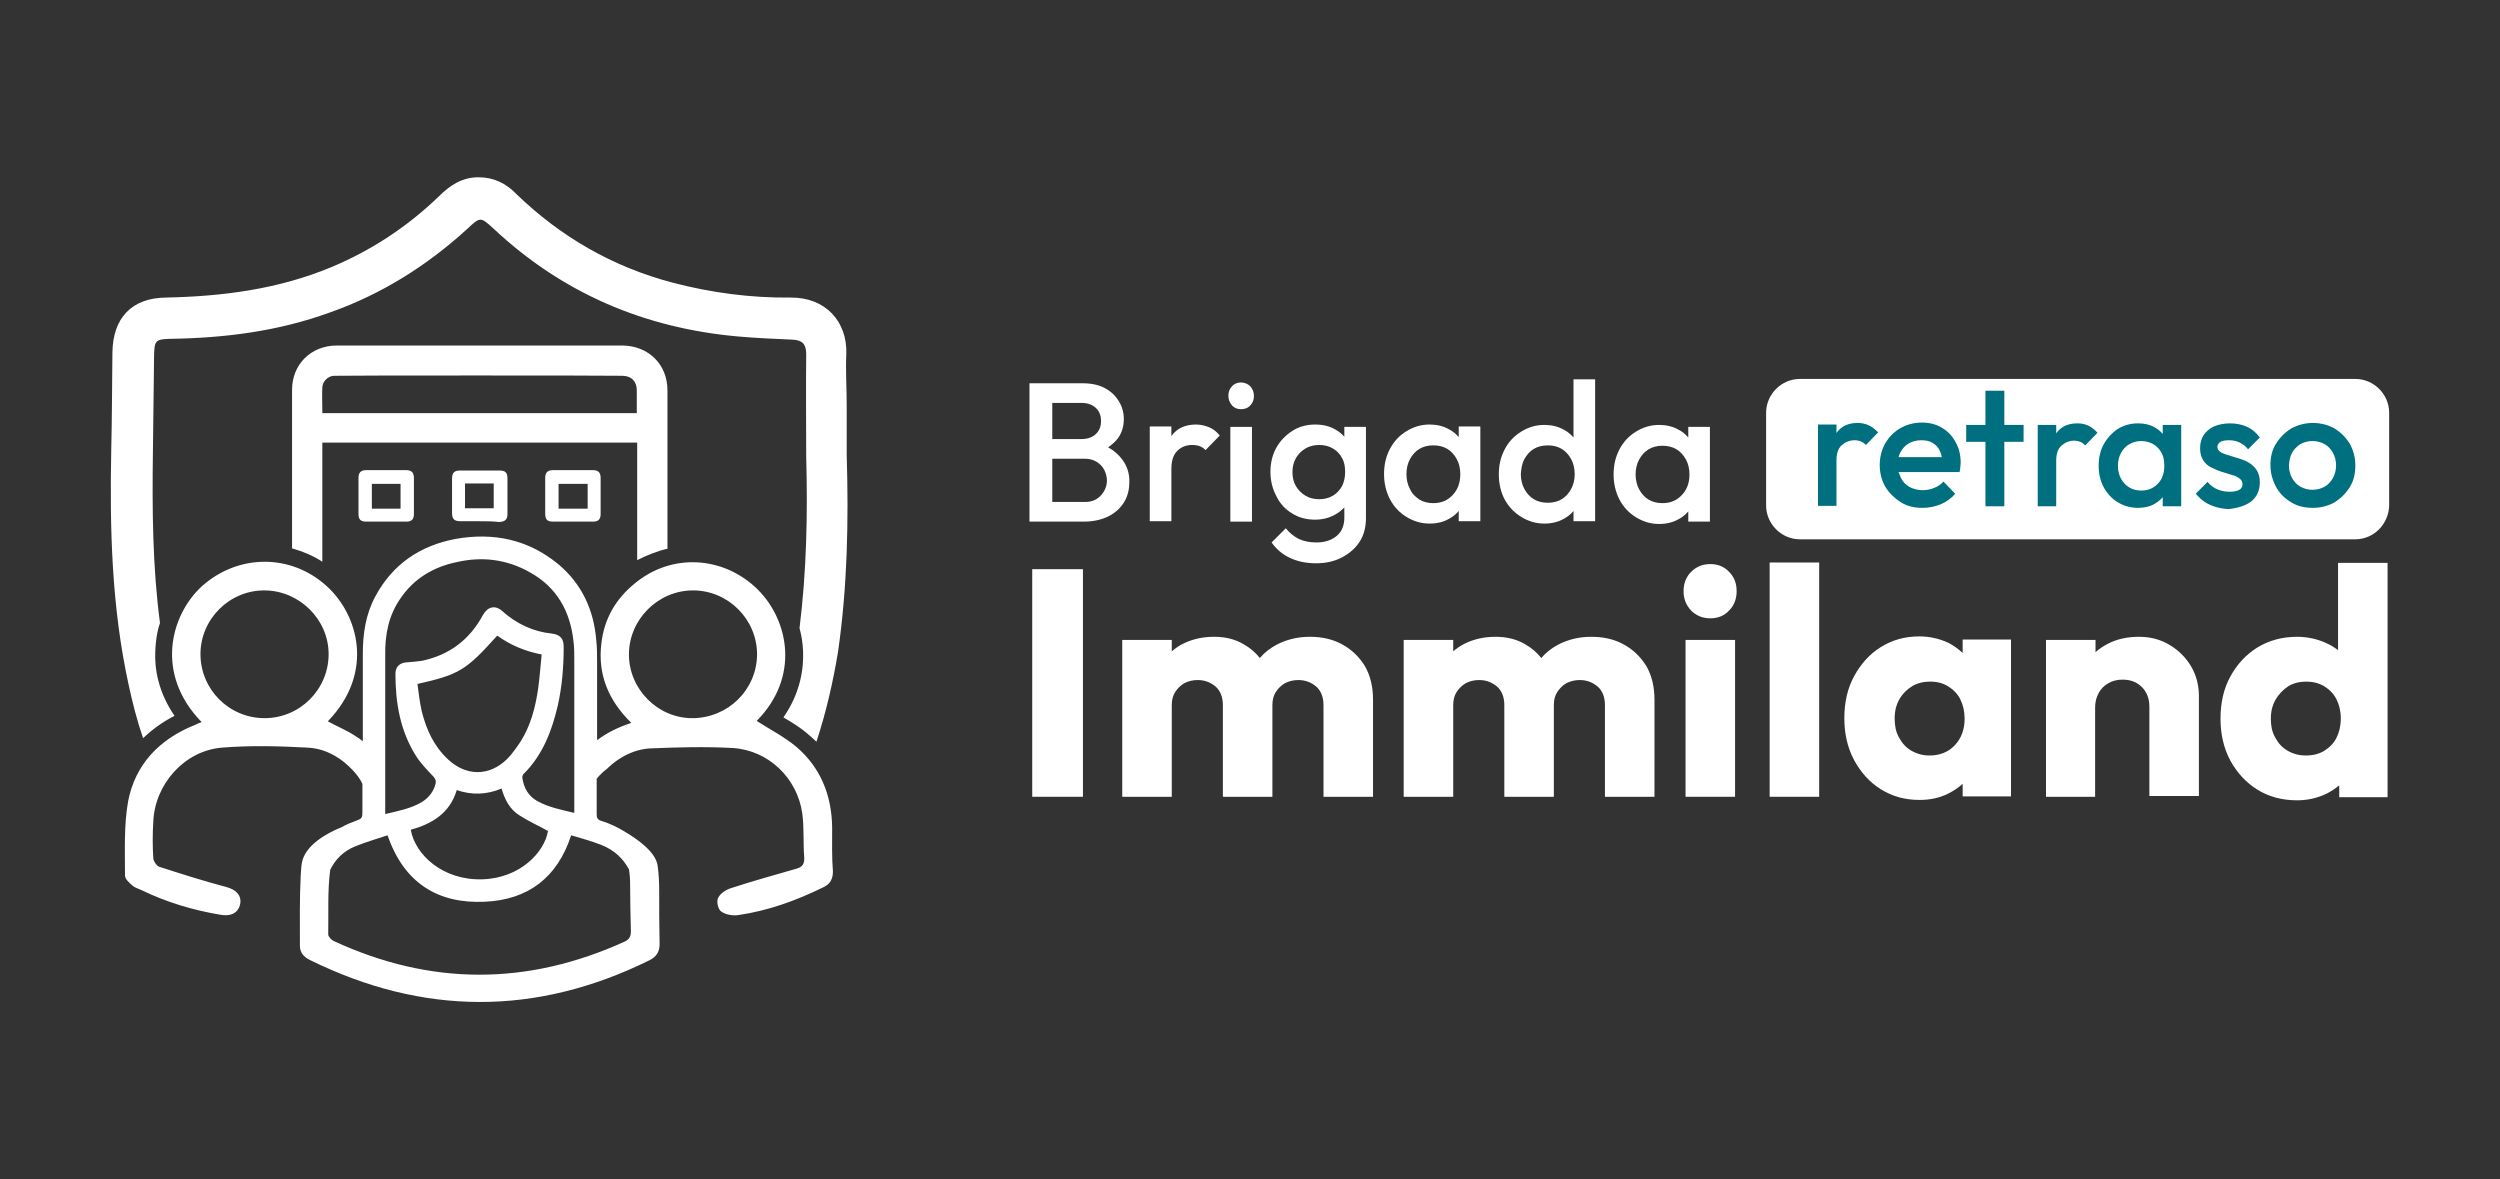 <?xml version="1.0" encoding="utf-8"?>
<!-- Generator: Adobe Illustrator 24.0.2, SVG Export Plug-In . SVG Version: 6.00 Build 0)  -->
<svg version="1.1" id="Layer_1" xmlns="http://www.w3.org/2000/svg" xmlns:xlink="http://www.w3.org/1999/xlink" x="0px" y="0px"
	 viewBox="0 0 636 300" style="enable-background:new 0 0 636 300;" xml:space="preserve">
<rect x="0" y="0" width="636" height="300" fill="#333333" stroke="none"/>
<style type="text/css">
	.st0{fill:#FFFFFF;}
	.st1{fill:#007080;}
</style>
<g>
	<g>
		<g>
			<rect x="262.6" y="144.8" class="st0" width="12.9" height="57.9"/>
			<path class="st0" d="M341.4,163.9c-2.4-1.3-5.1-1.9-8.2-1.9c-3.1,0-5.9,0.7-8.4,2c-1.7,0.9-3.1,2-4.3,3.4
				c-1.1-1.4-2.5-2.6-4.1-3.5c-2.2-1.3-4.7-1.9-7.5-1.9c-3,0-5.6,0.6-8,1.8c-1,0.5-2,1.2-2.8,1.9v-2.9h-12.6v39.9h12.6v-23.3
				c0-1.4,0.3-2.5,0.9-3.4c0.6-0.9,1.4-1.7,2.3-2.2c1-0.5,2.1-0.8,3.4-0.8c1.8,0,3.3,0.6,4.6,1.7c1.2,1.1,1.8,2.7,1.8,4.7v23.3h12.6
				v-23.3c0-1.4,0.3-2.5,0.9-3.4c0.6-0.9,1.4-1.7,2.3-2.2c1-0.5,2.1-0.8,3.4-0.8c1.8,0,3.3,0.6,4.6,1.7c1.2,1.1,1.8,2.7,1.8,4.7
				v23.3h12.6V178c0-3.3-0.7-6.2-2.1-8.6C345.7,167,343.8,165.2,341.4,163.9z"/>
			<path class="st0" d="M413,163.9c-2.4-1.3-5.1-1.9-8.2-1.9c-3.1,0-5.9,0.7-8.4,2c-1.7,0.9-3.1,2-4.3,3.4c-1.1-1.4-2.5-2.6-4.1-3.5
				c-2.2-1.3-4.7-1.9-7.5-1.9c-3,0-5.6,0.6-8,1.8c-1,0.5-2,1.2-2.8,1.9v-2.9h-12.6v39.9h12.6v-23.3c0-1.4,0.3-2.5,0.9-3.4
				c0.6-0.9,1.4-1.7,2.3-2.2c1-0.5,2.1-0.8,3.4-0.8c1.8,0,3.3,0.6,4.6,1.7c1.2,1.1,1.8,2.7,1.8,4.7v23.3h12.6v-23.3
				c0-1.4,0.3-2.5,0.9-3.4c0.6-0.9,1.4-1.7,2.3-2.2c1-0.5,2.1-0.8,3.4-0.8c1.8,0,3.3,0.6,4.6,1.7c1.2,1.1,1.8,2.7,1.8,4.7v23.3h12.6
				V178c0-3.3-0.7-6.2-2.1-8.6C417.3,167,415.4,165.2,413,163.9z"/>
			<path class="st0" d="M435.1,143.5c-2,0-3.6,0.7-4.9,2c-1.3,1.3-1.9,3-1.9,4.9c0,1.9,0.6,3.5,1.9,4.9c1.3,1.3,2.9,2,4.9,2
				s3.6-0.7,4.8-2c1.3-1.3,1.9-3,1.9-4.9c0-2-0.6-3.6-1.9-4.9C438.7,144.2,437.1,143.5,435.1,143.5z"/>
			<rect x="428.8" y="162.8" class="st0" width="12.6" height="39.9"/>
			<rect x="450.2" y="143.1" class="st0" width="12.6" height="59.6"/>
			<path class="st0" d="M499.3,166.1c-1.1-1-2.3-1.9-3.7-2.6c-2.2-1-4.6-1.6-7.3-1.6c-3.7,0-6.9,0.9-9.8,2.7
				c-2.9,1.8-5.1,4.3-6.8,7.4c-1.7,3.1-2.5,6.7-2.5,10.7c0,4,0.8,7.5,2.5,10.7c1.7,3.1,3.9,5.6,6.8,7.4c2.9,1.8,6.1,2.7,9.8,2.7
				c2.7,0,5.1-0.5,7.3-1.6c1.4-0.7,2.6-1.5,3.7-2.5v3.2h12.3v-39.9h-12.3V166.1z M490.9,192.2c-1.7,0-3.2-0.4-4.6-1.2
				c-1.4-0.8-2.4-1.9-3.2-3.4c-0.8-1.4-1.1-3-1.1-4.8c0-1.9,0.4-3.5,1.2-4.9c0.8-1.4,1.9-2.5,3.2-3.3c1.3-0.8,2.9-1.2,4.6-1.2
				c1.8,0,3.3,0.4,4.6,1.2c1.3,0.8,2.4,1.9,3.1,3.3c0.7,1.4,1.1,3.1,1.1,4.9c0,2.7-0.8,5-2.5,6.8
				C495.7,191.3,493.5,192.2,490.9,192.2z"/>
			<path class="st0" d="M552,164.1c-2.3-1.4-4.9-2.1-7.8-2.1c-3.1,0-5.8,0.6-8.2,1.9c-1.1,0.6-2,1.2-2.9,2v-3.1h-12.6v39.9H533V180
				c0-1.4,0.3-2.6,0.9-3.7c0.6-1.1,1.4-1.9,2.5-2.5c1-0.6,2.2-0.9,3.6-0.9c2,0,3.6,0.6,4.9,1.9c1.3,1.3,1.9,3,1.9,5v22.7h12.6v-25.5
				c0-2.7-0.7-5.3-2-7.5C556.1,167.3,554.3,165.5,552,164.1z"/>
			<path class="st0" d="M594.8,143.1v22.3c-0.9-0.7-1.9-1.3-3-1.8c-2.2-1-4.7-1.6-7.4-1.6c-3.8,0-7.1,0.9-10.1,2.7
				c-2.9,1.8-5.2,4.3-6.9,7.4c-1.7,3.1-2.5,6.7-2.5,10.7c0,4,0.8,7.5,2.5,10.7c1.7,3.1,4,5.6,6.9,7.4c2.9,1.8,6.3,2.7,10.1,2.7
				c2.7,0,5.2-0.6,7.5-1.7c1.2-0.6,2.2-1.3,3.2-2.1v3h12.3v-59.6H594.8z M591.3,191c-1.3,0.8-2.9,1.2-4.7,1.2
				c-1.7,0-3.2-0.4-4.6-1.2c-1.4-0.8-2.4-1.9-3.2-3.4c-0.8-1.4-1.1-3-1.1-4.8s0.4-3.4,1.2-4.8c0.8-1.4,1.9-2.5,3.2-3.4
				c1.3-0.8,2.9-1.2,4.6-1.2c1.7,0,3.3,0.4,4.6,1.2c1.3,0.8,2.4,1.9,3.1,3.3c0.7,1.4,1.1,3,1.1,4.9c0,1.9-0.4,3.5-1.1,4.9
				C593.7,189.1,592.6,190.2,591.3,191z"/>
		</g>
		<g>
			<path class="st0" d="M285.5,116.9c-0.9-1.2-2.1-2.3-3.6-3.1c1-0.7,1.9-1.5,2.5-2.3c1-1.4,1.5-3,1.5-4.9c0-1.6-0.4-3.1-1.2-4.4
				c-0.8-1.4-1.9-2.5-3.5-3.4c-1.6-0.9-3.6-1.3-5.9-1.3h-7.6h-1.8h-4v35.2h4h1.8h8c2.5,0,4.6-0.5,6.4-1.4c1.7-0.9,3-2.1,3.9-3.6
				c0.9-1.5,1.3-3.2,1.3-5C287.4,120.5,286.7,118.5,285.5,116.9z M275.1,102.5c1.5,0,2.7,0.4,3.6,1.2c0.9,0.8,1.4,1.9,1.4,3.4
				c0,1.5-0.5,2.6-1.4,3.4c-0.9,0.8-2.1,1.2-3.6,1.2h-7.4v-9.2H275.1z M280.1,126c-1,1.1-2.3,1.7-4.1,1.7h-8.3v-11h8.3
				c1.2,0,2.2,0.3,3,0.8c0.8,0.5,1.5,1.2,1.9,2c0.4,0.8,0.7,1.7,0.7,2.7C281.6,123.6,281.1,124.9,280.1,126z"/>
			<path class="st0" d="M298,119.3c0-2.1,0.5-3.6,1.5-4.6c1-1,2.3-1.5,3.8-1.5c0.7,0,1.3,0.1,1.9,0.3c0.5,0.2,1,0.5,1.5,1l3.6-3.7
				c-0.8-1-1.7-1.7-2.7-2.1c-1-0.4-2.1-0.7-3.3-0.7c-2.7,0-4.8,0.9-6.2,2.8c0,0.1-0.1,0.1-0.1,0.2v-2.5h-5.5v24.1h5.5V119.3z"/>
			<rect x="313" y="108.6" class="st0" width="5.5" height="24.1"/>
			<path class="st0" d="M315.7,104.1c1,0,1.8-0.3,2.4-1c0.6-0.6,0.9-1.4,0.9-2.4c0-0.9-0.3-1.7-0.9-2.4c-0.6-0.6-1.4-1-2.4-1
				c-0.9,0-1.7,0.3-2.3,1c-0.6,0.6-0.9,1.4-0.9,2.4c0,0.9,0.3,1.7,0.9,2.4C314,103.8,314.8,104.1,315.7,104.1z"/>
			<path class="st0" d="M328.7,130.6c1.7,1.1,3.7,1.6,5.8,1.6c1.9,0,3.5-0.4,5-1.2c1-0.5,1.8-1.2,2.5-1.9v2.6c0,1.9-0.6,3.5-1.9,4.6
				c-1.3,1.1-3,1.7-5.2,1.7c-1.7,0-3.2-0.3-4.5-0.9c-1.2-0.6-2.3-1.5-3.3-2.7l-3.6,3.6c1.2,1.7,2.7,3,4.6,3.9
				c1.9,0.9,4.1,1.4,6.7,1.4c2.5,0,4.7-0.5,6.6-1.5c1.9-1,3.4-2.3,4.5-4c1.1-1.7,1.6-3.7,1.6-6.1v-23.1h-5.5v2.5
				c-0.7-0.8-1.5-1.4-2.4-1.9c-1.4-0.8-3.1-1.2-5-1.2c-2.1,0-4.1,0.5-5.8,1.6c-1.7,1.1-3.1,2.5-4.1,4.3c-1,1.8-1.5,3.9-1.5,6.1
				c0,2.3,0.5,4.3,1.5,6.2C325.6,128.1,327,129.6,328.7,130.6z M329.7,116.5c0.6-1,1.4-1.8,2.4-2.4c1-0.6,2.2-0.9,3.5-0.9
				c1.3,0,2.5,0.3,3.5,0.9c1,0.6,1.8,1.4,2.3,2.4c0.6,1,0.8,2.2,0.8,3.6c0,1.4-0.3,2.6-0.8,3.6c-0.6,1-1.3,1.8-2.3,2.4
				c-1,0.6-2.2,0.9-3.5,0.9c-1.3,0-2.5-0.3-3.5-0.9c-1-0.6-1.8-1.4-2.4-2.4c-0.6-1-0.9-2.2-0.9-3.6
				C328.8,118.7,329.1,117.6,329.7,116.5z"/>
			<path class="st0" d="M368.6,132c1-0.5,1.8-1.2,2.5-2v2.6h5.5v-24.1h-5.5v2.7c-0.7-0.8-1.5-1.5-2.5-2c-1.4-0.8-3.1-1.2-4.9-1.2
				c-2.2,0-4.1,0.6-5.9,1.7c-1.8,1.1-3.2,2.6-4.2,4.5c-1,1.9-1.5,4-1.5,6.4c0,2.3,0.5,4.5,1.5,6.4c1,1.9,2.4,3.4,4.2,4.5
				c1.8,1.1,3.7,1.7,5.9,1.7C365.6,133.2,367.2,132.8,368.6,132z M358.7,124.4c-0.6-1.1-0.9-2.4-0.9-3.8c0-1.4,0.3-2.7,0.9-3.8
				c0.6-1.1,1.4-2,2.4-2.6c1-0.6,2.2-0.9,3.5-0.9c1.4,0,2.6,0.3,3.6,0.9c1,0.6,1.8,1.5,2.4,2.6c0.6,1.1,0.9,2.4,0.9,3.8
				c0,2.1-0.6,3.9-1.9,5.3c-1.3,1.4-2.9,2.1-5,2.1c-1.3,0-2.5-0.3-3.5-0.9C360.1,126.4,359.2,125.6,358.7,124.4z"/>
			<path class="st0" d="M387,131.5c1.8,1.1,3.7,1.7,5.9,1.7c1.8,0,3.5-0.4,4.9-1.2c1-0.5,1.8-1.2,2.5-2v2.6h5.5V96.5h-5.5v14.8
				c-0.7-0.8-1.5-1.5-2.5-2c-1.4-0.8-3.1-1.2-4.9-1.2c-2.2,0-4.1,0.6-5.9,1.7c-1.8,1.1-3.2,2.6-4.2,4.5c-1,1.9-1.5,4-1.5,6.4
				c0,2.3,0.5,4.5,1.5,6.4C383.8,128.9,385.2,130.4,387,131.5z M387.8,116.8c0.6-1.1,1.4-2,2.4-2.6c1-0.6,2.2-0.9,3.6-0.9
				c1.3,0,2.5,0.3,3.5,0.9c1,0.6,1.8,1.5,2.4,2.6c0.6,1.1,0.9,2.4,0.9,3.8c0,1.4-0.3,2.7-0.9,3.8c-0.6,1.1-1.4,2-2.4,2.6
				c-1,0.6-2.2,0.9-3.6,0.9c-1.3,0-2.5-0.3-3.5-0.9c-1-0.6-1.8-1.5-2.4-2.6c-0.6-1.1-0.9-2.4-0.9-3.8
				C387,119.2,387.2,117.9,387.8,116.8z"/>
			<path class="st0" d="M435,132.7v-24.1h-5.5v2.7c-0.7-0.8-1.5-1.5-2.5-2c-1.4-0.8-3.1-1.2-4.9-1.2c-2.2,0-4.1,0.6-5.9,1.7
				c-1.8,1.1-3.2,2.6-4.2,4.5c-1,1.9-1.5,4-1.5,6.4c0,2.3,0.5,4.5,1.5,6.4c1,1.9,2.4,3.4,4.2,4.5c1.8,1.1,3.7,1.7,5.9,1.7
				c1.8,0,3.5-0.4,4.9-1.2c1-0.5,1.8-1.2,2.5-2v2.6H435z M427.9,125.9c-1.3,1.4-2.9,2.1-5,2.1c-1.3,0-2.5-0.3-3.5-0.9
				c-1-0.6-1.8-1.5-2.4-2.6c-0.6-1.1-0.9-2.4-0.9-3.8c0-1.4,0.3-2.7,0.9-3.8c0.6-1.1,1.4-2,2.4-2.6c1-0.6,2.2-0.9,3.5-0.9
				c1.4,0,2.6,0.3,3.6,0.9c1,0.6,1.8,1.5,2.4,2.6c0.6,1.1,0.9,2.4,0.9,3.8C429.8,122.8,429.2,124.5,427.9,125.9z"/>
			<g>
				<path class="st0" d="M599.2,137.2H457.9c-4.7,0-8.6-3.9-8.6-8.6V105c0-4.7,3.9-8.6,8.6-8.6h141.3c4.7,0,8.6,3.9,8.6,8.6v23.6
					C607.7,133.3,603.9,137.2,599.2,137.2z"/>
				<path class="st1" d="M475.4,108.2c-0.8-0.4-1.8-0.6-2.8-0.6c-2.4,0-4.1,0.8-5.3,2.4c0,0.1-0.1,0.1-0.1,0.2v-2.2h-4.7v20.7h4.7
					v-11.5c0-1.8,0.4-3.1,1.3-3.9c0.9-0.8,2-1.3,3.3-1.3c0.6,0,1.1,0.1,1.6,0.3c0.5,0.2,0.9,0.5,1.3,0.9l3.1-3.2
					C477,109.2,476.3,108.6,475.4,108.2z"/>
				<path class="st1" d="M489.1,129.2c1.6,0,3.1-0.3,4.6-0.9c1.4-0.6,2.7-1.5,3.7-2.7l-3-3.1c-0.6,0.7-1.4,1.3-2.3,1.6
					c-0.9,0.4-1.9,0.6-3,0.6c-1.2,0-2.3-0.3-3.3-0.8c-0.9-0.5-1.7-1.3-2.2-2.3c-0.2-0.5-0.4-1-0.6-1.5h15.5c0.1-0.4,0.2-0.8,0.2-1.2
					c0-0.4,0.1-0.7,0.1-1.1c0-2-0.4-3.8-1.3-5.3c-0.8-1.6-2-2.8-3.5-3.7c-1.5-0.9-3.2-1.3-5.1-1.3c-2,0-3.8,0.5-5.4,1.4
					c-1.6,0.9-2.9,2.2-3.9,3.9c-0.9,1.6-1.4,3.5-1.4,5.5c0,2,0.5,3.9,1.4,5.5c1,1.6,2.3,2.9,3.9,3.9
					C485.1,128.8,487,129.2,489.1,129.2z M483.5,115c0.5-0.9,1.2-1.7,2.1-2.2c0.9-0.5,1.9-0.8,3.2-0.8c1.2,0,2.1,0.2,2.9,0.7
					c0.8,0.5,1.4,1.1,1.8,2c0.2,0.5,0.4,1,0.5,1.6h-11C483.1,115.8,483.3,115.4,483.5,115z"/>
				<polygon class="st1" points="505.1,128.8 509.9,128.8 509.9,112.4 514.8,112.4 514.8,108.1 509.9,108.1 509.9,99.4 505.1,99.4 
					505.1,108.1 500.2,108.1 500.2,112.4 505.1,112.4 				"/>
				<path class="st1" d="M529.2,112.4c0.5,0.2,0.9,0.5,1.3,0.9l3.1-3.2c-0.7-0.8-1.5-1.4-2.3-1.8c-0.8-0.4-1.8-0.6-2.8-0.6
					c-2.4,0-4.1,0.8-5.3,2.4c0,0.1-0.1,0.1-0.1,0.2v-2.2h-4.7v20.7h4.7v-11.5c0-1.8,0.4-3.1,1.3-3.9c0.9-0.8,2-1.3,3.3-1.3
					C528.2,112.1,528.7,112.2,529.2,112.4z"/>
				<path class="st1" d="M538.8,127.8c1.5,0.9,3.2,1.4,5.1,1.4c1.6,0,3-0.3,4.2-1c0.8-0.5,1.5-1,2.1-1.7v2.3h4.7v-20.7h-4.7v2.3
					c-0.6-0.7-1.3-1.3-2.1-1.7c-1.2-0.7-2.6-1-4.2-1c-1.9,0-3.6,0.5-5.1,1.4c-1.5,1-2.7,2.3-3.6,3.9c-0.9,1.6-1.3,3.5-1.3,5.5
					c0,2,0.4,3.8,1.3,5.5C536.1,125.6,537.3,126.9,538.8,127.8z M539.6,115.2c0.5-0.9,1.2-1.7,2.1-2.2c0.9-0.5,1.9-0.8,3-0.8
					c1.2,0,2.2,0.3,3.1,0.8c0.9,0.5,1.6,1.3,2.1,2.2c0.5,0.9,0.7,2,0.7,3.3c0,1.8-0.5,3.4-1.6,4.5c-1.1,1.2-2.5,1.8-4.3,1.8
					c-1.2,0-2.2-0.3-3-0.8c-0.9-0.5-1.6-1.3-2.1-2.2c-0.5-0.9-0.8-2-0.8-3.3C538.8,117.2,539.1,116.1,539.6,115.2z"/>
				<path class="st1" d="M572.8,127.5c1.4-1.2,2.1-2.8,2.1-4.8c0-1.3-0.3-2.3-0.8-3.1c-0.5-0.8-1.2-1.4-2-1.9
					c-0.8-0.5-1.7-0.8-2.6-1.1c-0.9-0.3-1.8-0.5-2.6-0.8c-0.8-0.2-1.5-0.5-2-0.8c-0.5-0.3-0.8-0.8-0.8-1.3c0-0.5,0.3-1,0.8-1.3
					c0.5-0.3,1.3-0.4,2.2-0.4c1,0,1.9,0.2,2.7,0.6c0.8,0.4,1.5,0.9,2.1,1.7l3-3c-0.9-1.2-1.9-2.1-3.2-2.7c-1.3-0.6-2.8-0.9-4.4-0.9
					c-1.6,0-2.9,0.3-4.1,0.8c-1.1,0.5-2,1.3-2.6,2.2c-0.6,0.9-0.9,2.1-0.9,3.4c0,1.2,0.3,2.2,0.8,3c0.5,0.8,1.2,1.4,2,1.8
					c0.8,0.4,1.7,0.8,2.6,1.1c0.9,0.3,1.8,0.5,2.6,0.8c0.8,0.2,1.5,0.5,2,0.9s0.8,0.8,0.8,1.5c0,0.6-0.3,1.1-0.8,1.4
					c-0.5,0.3-1.4,0.5-2.4,0.5c-1.2,0-2.2-0.2-3.2-0.6c-0.9-0.4-1.8-1-2.5-1.9l-3,3c0.7,0.8,1.4,1.5,2.3,2.1c0.9,0.6,1.9,1,2.9,1.3
					c1.1,0.3,2.2,0.5,3.3,0.5C569.5,129.2,571.4,128.6,572.8,127.5z"/>
				<path class="st1" d="M582.9,127.8c1.6,1,3.5,1.4,5.5,1.4c2,0,3.9-0.5,5.5-1.4c1.6-1,2.9-2.3,3.9-3.9c1-1.6,1.4-3.5,1.4-5.5
					c0-2-0.5-3.8-1.4-5.5c-1-1.6-2.3-2.9-3.9-3.9c-1.6-0.9-3.5-1.4-5.5-1.4c-2,0-3.8,0.5-5.5,1.4c-1.6,1-2.9,2.3-3.9,3.9
					c-1,1.6-1.4,3.4-1.4,5.4c0,2,0.5,3.8,1.4,5.5C579.9,125.5,581.2,126.8,582.9,127.8z M583.1,115.2c0.5-0.9,1.2-1.6,2.1-2.2
					c0.9-0.5,1.9-0.8,3.1-0.8c1.2,0,2.2,0.3,3.1,0.8c0.9,0.5,1.6,1.3,2.1,2.2c0.5,0.9,0.8,2,0.8,3.2c0,1.2-0.3,2.3-0.8,3.2
					c-0.5,0.9-1.2,1.7-2.1,2.2c-0.9,0.5-1.9,0.8-3.1,0.8c-1.2,0-2.2-0.3-3.1-0.8c-0.9-0.5-1.6-1.3-2.1-2.2c-0.5-0.9-0.8-2-0.8-3.2
					C582.4,117.2,582.6,116.1,583.1,115.2z"/>
			</g>
		</g>
	</g>
	<g>
		<g>
			<path class="st0" d="M213.2,165.8c-1.3,7.9-3.1,15.6-5.5,22.9c-0.6-0.6-1.3-1.2-2-1.8c-2-1.8-4.2-3.1-6.4-4.4
				c4.4-6.3,5.2-12.6,5-17c-0.1-2-0.4-3.9-0.9-5.7c1.8-14.5,2.1-29.1,1.7-43.6c0-8.7-0.1-17.4,0-26.1c0-2.6-1-3.6-3.6-3.7
				c-4.6-0.2-9.2-0.4-13.7-0.8c-23.8-2.1-44.7-11-62.2-27.4c-3.4-3.1-3.4-3.1-6.8,0.1C108.6,67.6,97,74.9,83.9,79.5
				c-13.2,4.8-26.8,6.5-40.7,6.7c-3.6,0.1-3.9,0.5-4,4c-0.1,8.3-0.2,16.6-0.3,24.8c-0.2,14.6-0.1,29.1,1.8,43.5
				c-0.8,2.3-1.1,4.8-1.2,7.2c-0.2,4.3,0.7,10.3,4.9,16.4c-3.1,1.6-5.7,3.5-8,5.7c-1.5-4.4-2.7-9-3.7-13.7
				c-4.3-19.7-4.8-39.6-4.4-59.6c0.2-8.3,0.2-16.6,0.3-24.8c0.1-8.8,4.9-13.9,13.6-14c14.4-0.3,28.5-2.1,42-7.7
				c10.3-4.3,19.4-10.3,27.4-18c2.8-2.8,5.9-4.9,10.1-4.9c3.9,0,7,1.5,9.7,4.3c11.3,10.9,24.5,18.5,39.7,22.5
				c9.9,2.6,19.9,3.9,30,3.8c8.9-0.1,14.5,6.1,14.2,14.4c-0.2,4.3,0.1,8.7,0.1,13c0,4.2,0,8.4,0,12.6
				C215.9,132.4,215.6,149.1,213.2,165.8z"/>
			<path class="st0" d="M211.7,210.5c-0.1-8.1-2.9-15.2-9.1-20.5c-3.1-2.6-6.7-4.4-10.1-6.6c11-11.1,8.2-25.5,0.3-33.4
				c-8.7-8.6-22-9.4-31.4-1.5c-4.8,3.9-7.7,9-8.4,15.1c-1,8,1.8,14.6,7.6,20.3c-3.3,1.1-6.2,2.5-8.7,4.4c0-6.6,0-13.2,0-19.9
				c0-1.8,0-3.6-0.2-5.4c-0.6-7.7-3.6-14.4-9.7-19.5c-7.7-6.3-16.5-8.1-26.1-6.4c-9,1.7-16,6.4-20.4,14.6c-2.5,4.6-3.2,9.6-3.2,14.7
				c0,7.4,0,14.8,0,22.2c-0.6-0.5-1.1-0.9-1.8-1.3c-2.2-1.5-4.8-2.5-7.1-3.8c12-12.4,7.7-27.2-0.3-34.4c-9.1-8.3-22.5-8.2-31.7,0
				c-8,7.3-12.1,22.3-0.1,34.6c-0.6,0.2-1.3,0.5-1.9,0.8c-8.9,3.6-15,10-16.8,19.3c-1.1,6.1-0.8,12.6-0.8,19c0,0.8,1.1,1.8,1.9,2.5
				c0.6,0.5,1.5,0.8,2.2,1.1c6.4,3.1,13,5.1,20.1,6.3c2.7,0.5,4.4-0.4,5-2.3c0.7-2.4-0.8-4.1-3.6-4.8c-5.7-1.5-11.3-3.3-16.9-5.1
				c-0.6-0.2-1.4-1.3-1.5-2.1c-0.2-3.1-0.2-6.3,0-9.4c0.4-9.5,7.9-18,17.4-18.8c7.3-0.6,14.6-0.4,22,0c3.4,0.2,6.3,1.5,8.9,3.5
				c0,0,0.8,0.6,1.9,1.7c0.2,0.2,0.5,0.5,0.7,0.7c0.8,0.9,1.7,2,2.3,3.3c0,2.2,0,4.4,0,6.7c0,2.1,0,2.1-1.9,2.8
				c-1.1,0.4-2.3,0.9-3.3,1.5c-3.8,1.5-9.4,4.6-10.2,9.1c-0.2,1.1-0.2,2.1-0.3,3.3c-0.3,5.9-0.2,11.8-0.2,17.8
				c0,1.7,0.9,2.8,2.5,3.6c28.8,14.2,57.6,14.3,86.4,0.1c1.9-0.9,2.7-2.4,2.6-4.4c-0.1-4.4-0.1-8.9-0.1-13.3c0-2.1-0.1-4.3-0.4-6.4
				c-0.5-3.4-4.8-6.5-8.3-8.6c-1.8-1.1-3.8-2.1-6.1-2.8c-0.9-0.3-1.1-0.7-1.1-1.7c0-3,0-6,0-9c0.9-1.1,1.8-1.9,2.6-2.5
				c0.4-0.4,0.8-0.7,1.1-1c0.2-0.2,0.3-0.3,0.5-0.4c0.5-0.4,1-0.8,1.5-1.1c2.3-1.5,4.9-2.5,7.7-2.7c7.1-0.3,14.3-0.5,21.3-0.1
				c9,0.6,16.3,7.6,17.6,16.6c0.5,3.7,0.2,7.4,0.5,11.2c0.1,1.7-0.5,2.5-2,2.9c-5.5,1.6-11,3.1-16.5,4.9c-1.3,0.4-2.8,1.3-3.4,2.5
				c-0.5,0.9,0,3,0.8,3.5c1.1,0.8,2.9,1.1,4.3,0.9c7.6-1.1,14.8-3.7,21.7-7.1c1.7-0.8,2.4-2.1,2.4-4
				C211.6,218.1,211.7,214.3,211.7,210.5z M67.3,182.7c-9,0-16.3-7.3-16.3-16.3c0-8.9,7.4-16.3,16.4-16.2
				c8.8,0.1,16.2,7.4,16.2,16.2C83.6,175.4,76.3,182.7,67.3,182.7z M101.9,152.2c3.4-5,8.4-8,14.3-9.2c6.5-1.5,12.8-0.7,18.6,2.6
				c6.9,3.8,10.3,10,11.1,17.6c0.2,1.5,0.2,3,0.2,4.5c0,12.6,0,25.1,0,37.6v1.5c-3.3-0.8-6.5-1.4-9.4-3c-2.3-1.3-3.4-3.3-3.8-5.8
				c-0.1-0.4,0.1-1,0.4-1.2c4.8-4.8,7.1-10.9,8.6-17.3c1.1-4.9,1.5-9.9,1.5-14.9c0-2.1-0.8-3.1-2.9-3.4c-4.9-0.5-9.1-2.5-12.8-5.8
				c-1.7-1.5-3.6-1.1-4.8,1c-3.4,6.3-8.5,10.2-15.5,11.7c-1.3,0.2-2.6,0.3-3.9,0.4c-1.8,0.1-2.9,1.1-2.9,2.9
				c0,7.4,1.2,14.4,5.1,20.7c1.2,2,3,3.8,4.6,5.5c0.5,0.6,0.7,1.1,0.5,1.8c-0.5,2-1.7,3.5-3.4,4.6c-2.8,1.7-6.1,2.3-9.4,3.1v-1.4
				c0-13,0-26,0-38.9C97.9,161.4,98.9,156.5,101.9,152.2z M116.2,201c3.8,1.3,7.6,1.2,11.4-0.4c0.8,2.8,2.1,5.3,4.5,6.8
				c2.3,1.5,4.8,2.6,7.3,4c-0.8,5.2-6.9,12-16.7,12.3c-10.1,0.3-17.1-6.3-18.2-12.6C109.8,209.6,114.4,207,116.2,201z M107.3,181
				c-0.5-2.3-0.8-4.6-1.1-7c10.6-2.4,12.3-3.4,20.3-12.3c3.3,2.4,7.1,4,11.3,4.8c-0.3,2.9-0.5,5.8-0.9,8.7
				c-0.7,4.8-1.9,9.4-4.5,13.5c-1,1.5-2.1,3.1-3.4,4.4c-4.5,4.4-10.3,4.4-14.9,0.2C110.4,189.9,108.5,185.7,107.3,181z M153.1,215
				c3.2,1.3,5.4,3.4,6.8,6h0.1c0.2,1.3,0.3,2.6,0.3,3.9c0,4,0.1,8,0.2,12c0,1.2-0.3,2-1.5,2.6c-24.8,11.3-49.4,11.3-74.1-0.1
				c-0.6-0.3-1.4-1.1-1.4-1.7c0.1-5.4-0.2-11,0.5-16.4c1.3-2.7,3.4-4.8,6.4-6c2.7-1.1,5.5-1.9,8.2-2.8c4.1,12,12.7,17.5,24.8,16.9
				c10.9-0.5,18.4-6.1,21.9-16.9C148,213.3,150.6,214,153.1,215z M176.1,182.7c-8.8,0-16.1-7.4-16.1-16.2c0-8.9,7.4-16.3,16.3-16.3
				c9,0,16.3,7.4,16.3,16.3C192.5,175.6,185.1,182.7,176.1,182.7z"/>
			<g>
				<path class="st0" d="M169.8,139.6v-8.3c0-10.7,0-21.3,0-32c0-6.6-4.8-11.3-11.4-11.4c-1.3,0-71.3,0-72.7,0
					c-6.6,0-11.4,4.8-11.4,11.3c0,10.8,0,21.6,0,32.3v8c2.8,0.8,5.4,1.9,7.7,3.4v-30.3h80.1v29.9
					C164.5,141.3,167.1,140.2,169.8,139.6z M162,104.8v0.3H82c0-0.2,0-0.4,0-0.6c0-2.1-0.1-4,0-6c0.1-1.5,1.4-2.8,2.9-2.9
					c2.1-0.1,69.7-0.1,73.4,0c2.3,0,3.7,1.4,3.7,3.7C162,101.2,162,103,162,104.8z"/>
				<path class="st0" d="M145.8,119.6c-1.7,0-3.4,0-5.1,0c-1.4,0-2,0.6-2,2c0,3.1,0,6.1,0,9.1c0,1.4,0.5,2,1.9,2c3.4,0,6.8,0,10.3,0
					c1.3,0,1.9-0.6,1.9-1.9c0-3.1,0-6.1,0-9.2c0-1.4-0.6-2-2-2C149.2,119.6,147.5,119.6,145.8,119.6z M149.5,129.4
					c-2.5,0-4.9,0-7.4,0c0-2.1,0-4.1,0-6.3c2.5,0,4.8,0,7.4,0C149.5,125.2,149.5,127.2,149.5,129.4z"/>
				<path class="st0" d="M117.1,119.7c-1.5,0-2.1,0.5-2.1,2.1c0,2.9,0,5.8,0,8.7c0,1.6,0.6,2.1,2.2,2.1c1.6,0,3.2,0,4.8,0
					c1.6,0,3.3,0,5,0.2c1.5-0.1,2.1-0.6,2.1-2.1c0-3,0-5.9,0-8.9c0-1.6-0.5-2.1-2.1-2.1C123.6,119.7,120.4,119.7,117.1,119.7z
					 M125.6,129.3c-2.4,0-4.8,0-7.3,0c0-2.1,0-4.1,0-6.3c2.5,0,4.8,0,7.3,0C125.6,125.1,125.6,127.1,125.6,129.3z"/>
				<path class="st0" d="M98.3,119.6c-1.7,0-3.4,0-5.1,0c-1.4,0-2,0.6-2,2c0,3.1,0,6.1,0,9.1c0,1.4,0.5,2,1.9,2c3.4,0,6.8,0,10.3,0
					c1.3,0,1.9-0.6,1.9-1.9c0-3.1,0-6.1,0-9.2c0-1.4-0.6-2-2-2C101.7,119.6,100,119.6,98.3,119.6z M101.9,129.4c-2.5,0-4.8,0-7.3,0
					c0-2.1,0-4.1,0-6.3c2.5,0,4.8,0,7.3,0C101.9,125.2,101.9,127.2,101.9,129.4z"/>
			</g>
		</g>
	</g>
</g>
</svg>
